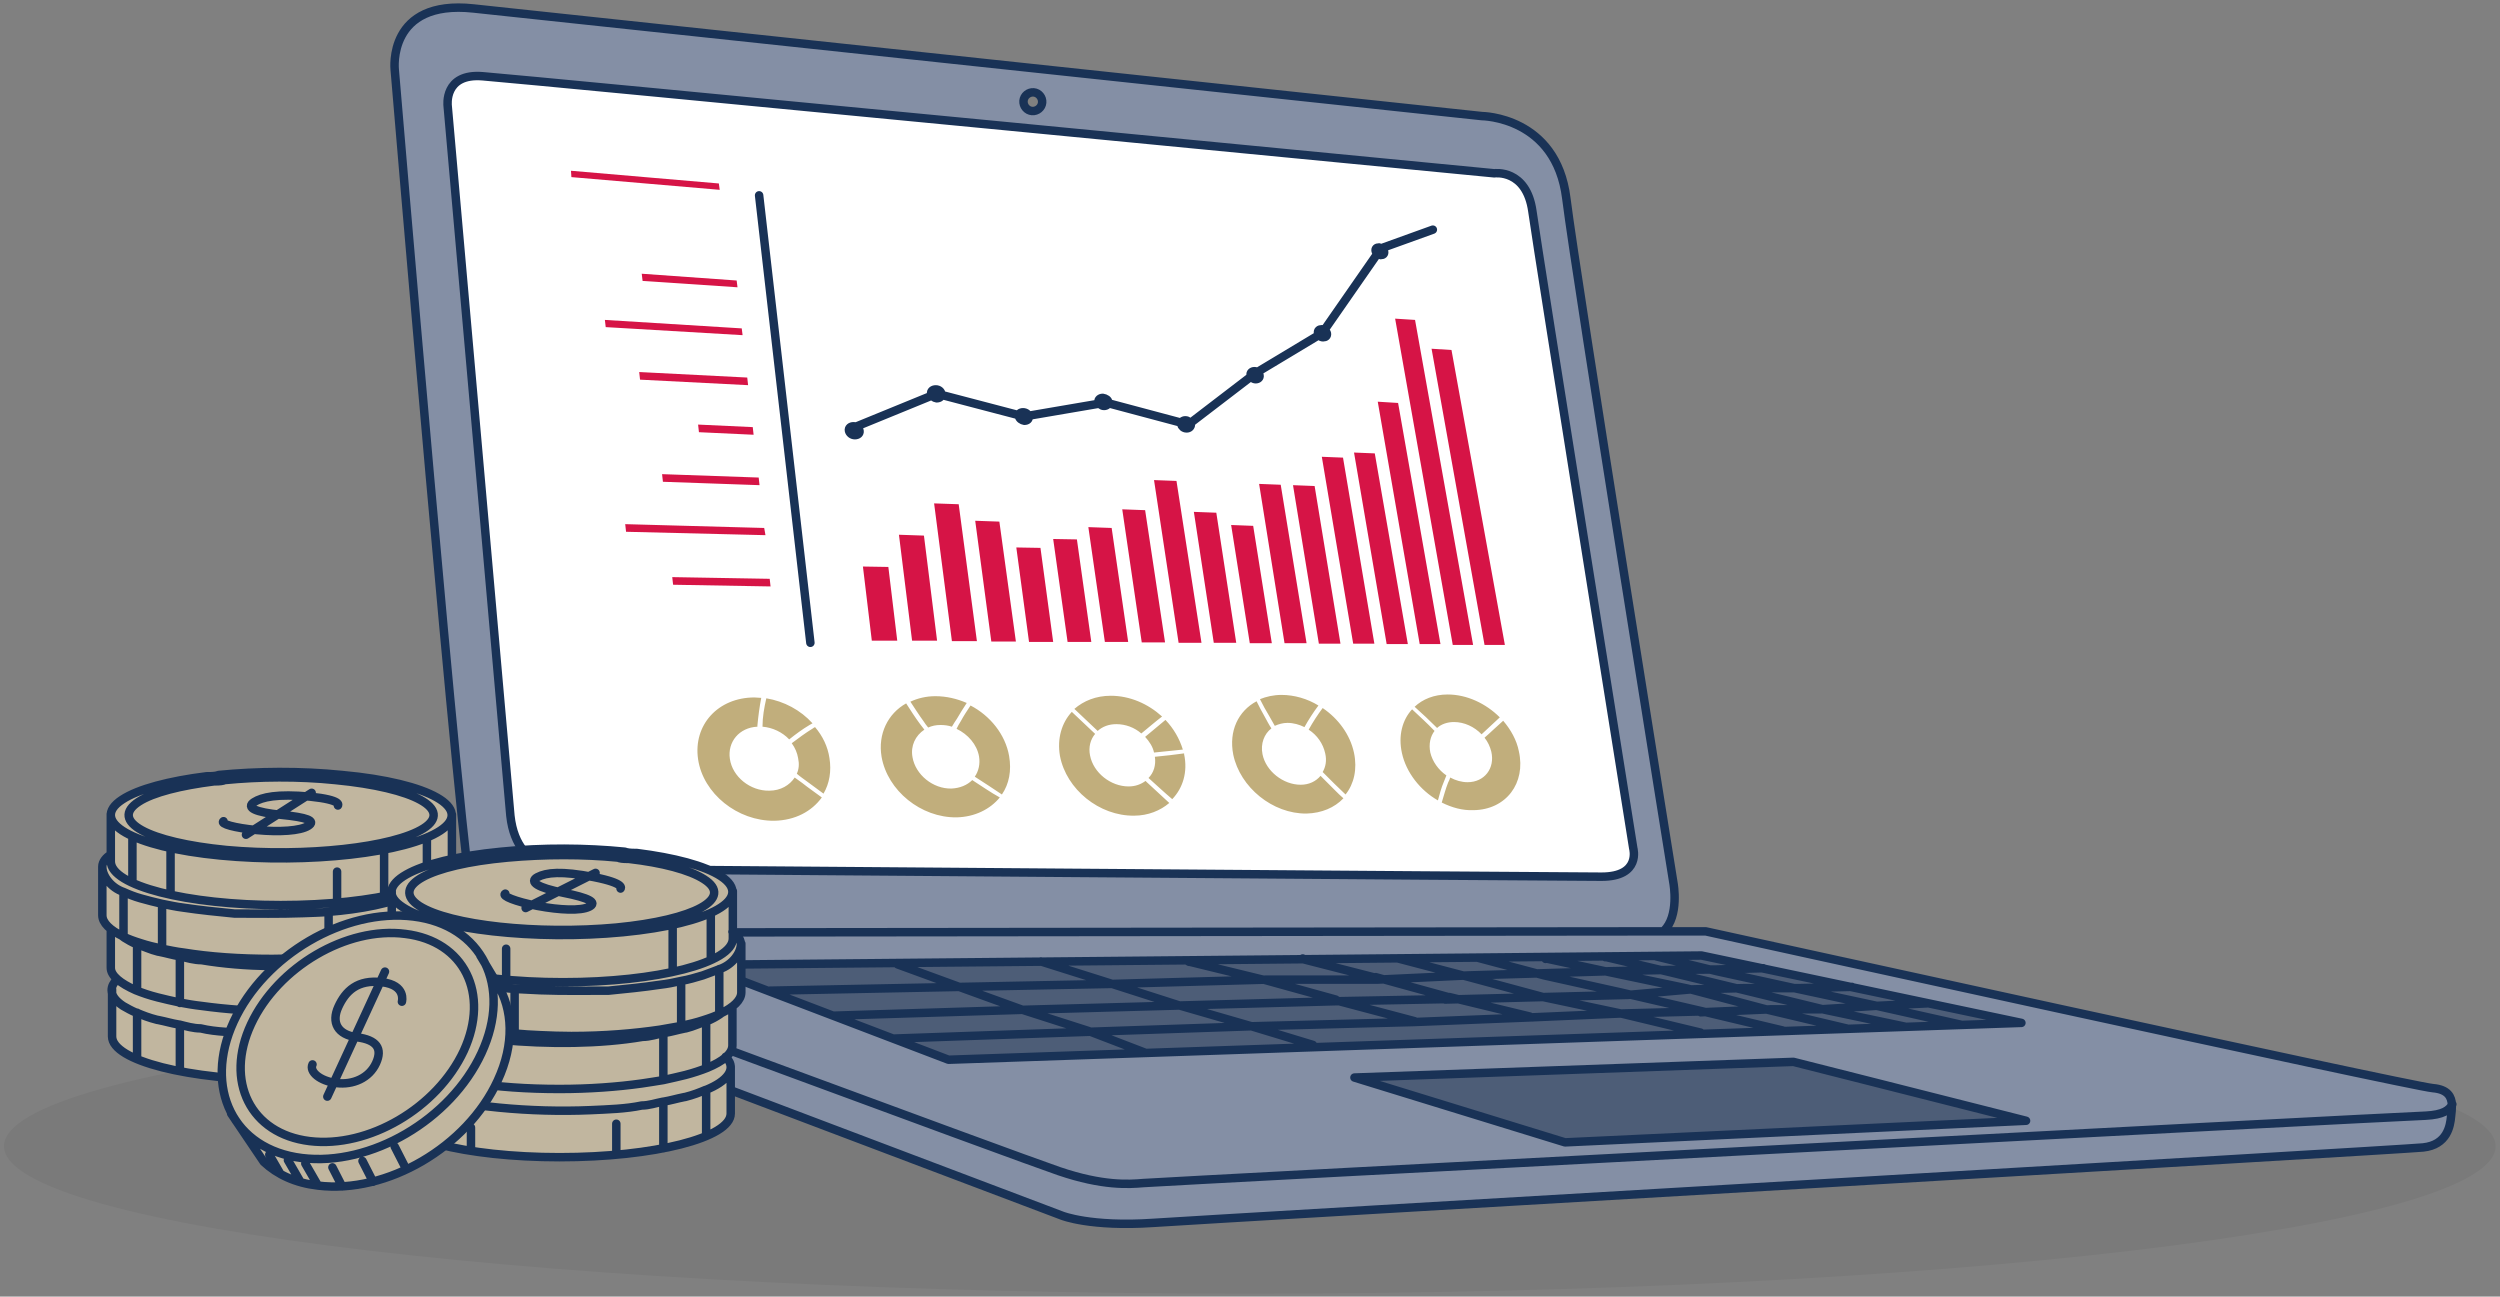 <svg width="590" height="306" viewBox="0 0 590 306" fill="none" xmlns="http://www.w3.org/2000/svg">
<rect x="0" y="0" width="590" height="306" fill="#808080" stroke="none"/>
<g clip-path="url(#clip0_2178_2045)">
<path opacity="0.05" d="M294.95 305.299C457.35 305.299 588.95 289.899 588.95 270.499C588.95 251.399 457.35 235.699 294.95 235.699C132.55 235.699 0.95 251.199 0.95 270.499C0.95 289.799 132.55 305.299 294.95 305.299Z" fill="black"/>
<path d="M578.55 260.599C578.45 258.799 577.65 256.999 574.05 256.699C568.45 256.199 402.45 219.699 402.45 219.699H392.55L117.95 220.099C117.95 220.099 116.75 220.099 115.45 220.499C113.95 220.899 112.25 221.799 111.65 223.699H111.75C113.25 226.199 118.05 227.799 118.05 227.799C118.05 227.799 239.75 272.899 250.05 276.399C260.35 279.899 266.45 279.499 269.95 279.199C273.45 278.899 562.25 263.699 572.55 263.299C576.25 263.199 577.85 262.199 578.65 260.999C578.55 260.899 578.55 260.699 578.55 260.599ZM223.85 249.999L165.25 227.599L307.55 226.299L378.85 225.599L401.65 225.399L477.15 241.299L223.85 249.999ZM369.35 269.599L319.65 254.299L423.25 250.599L478.15 264.499L369.35 269.599Z" fill="#848FA5"/>
<path d="M478.15 264.5L369.35 269.6L319.65 254.3L423.25 250.6L478.15 264.5Z" fill="#4D5D77"/>
<path d="M572.45 263.299C562.15 263.699 273.45 278.899 269.85 279.199C266.35 279.499 260.25 279.899 249.95 276.399C239.65 272.899 117.95 227.799 117.95 227.799C117.95 227.799 113.25 226.199 111.65 223.699H111.55C111.25 224.499 111.25 225.399 111.45 226.599C112.75 233.099 115.95 235.999 126.15 239.799C136.35 243.699 250.55 286.899 250.55 286.899C250.55 286.899 257.25 289.599 272.05 288.599C286.75 287.599 566.05 271.399 571.75 270.799C577.45 270.199 578.15 265.699 578.35 263.499C578.45 262.799 578.55 261.999 578.55 261.099C577.75 262.199 576.15 263.199 572.45 263.299ZM130.35 237.999L124.35 235.799L124.55 232.999L130.55 235.199L130.35 237.999ZM140.15 241.799L133.55 239.499L133.75 236.699L140.35 238.899L140.15 241.799ZM151.05 245.999L142.85 243.099L143.15 239.699L151.35 242.599L151.05 245.999Z" fill="#848FA5"/>
<path d="M151.35 242.599L151.05 245.999L142.85 242.999L143.15 239.699L151.35 242.599Z" fill="#193256" stroke="#193256" stroke-width="2" stroke-miterlimit="10" stroke-linecap="round" stroke-linejoin="round"/>
<path d="M140.35 238.9L140.15 241.8L133.55 239.4L133.85 236.6L140.35 238.9Z" fill="#193256" stroke="#193256" stroke-width="2" stroke-miterlimit="10" stroke-linecap="round" stroke-linejoin="round"/>
<path d="M130.55 235.2L130.35 238L124.35 235.8L124.55 233L130.55 235.2Z" fill="#193256" stroke="#193256" stroke-width="2" stroke-miterlimit="10" stroke-linecap="round" stroke-linejoin="round"/>
<path d="M477.05 241.299L223.85 249.999L165.25 227.599L307.45 226.299L378.75 225.599L401.55 225.399L477.05 241.299Z" fill="#4D5D77"/>
<path d="M377.95 206.9C368.55 206.9 135.75 205.1 135.75 205.1C135.75 205.1 122.05 207.3 120.45 192.5L105.65 25C105.65 25 104.65 17.2 113.95 18C123.25 18.8 352.65 40.9 352.65 40.9C352.65 40.9 360.25 39.8 361.65 49.9C363.05 60 385.45 200.1 385.45 200.1C385.45 200.1 387.35 206.9 377.95 206.9Z" fill="white"/>
<path d="M394.95 208.5C394.95 208.5 372.15 66.2 369.65 46.9C367.15 27.5 349.75 27.5 349.75 27.5C349.75 27.5 132.15 4.1 111.75 2C91.35 -0.2 93.25 16.4 93.25 16.4C93.25 16.4 109.05 205.8 111.75 214.8C112.55 217.6 113.95 219.4 115.35 220.5C116.75 220.1 117.85 220.1 117.85 220.1L392.45 219.7C396.35 216.2 394.95 208.5 394.95 208.5ZM243.95 21.8C245.15 21.9 246.15 23 245.95 24.2C245.85 25.4 244.75 26.4 243.55 26.3C242.35 26.2 241.35 25.1 241.45 23.9C241.65 22.6 242.75 21.7 243.95 21.8ZM377.95 206.9C368.55 206.9 135.75 205.1 135.75 205.1C135.75 205.1 122.05 207.3 120.45 192.5L105.65 25C105.65 25 104.65 17.2 113.95 18C123.25 18.8 352.65 40.9 352.65 40.9C352.65 40.9 360.25 39.8 361.65 49.9C363.05 60 385.45 200.1 385.45 200.1C385.45 200.1 387.35 206.9 377.95 206.9Z" fill="#848FA5"/>
<path d="M174.05 67.8L151.65 66.3L151.45 64.6L173.85 66.2L174.05 67.8ZM175.05 77.5L142.75 75.5L142.95 77.2L175.25 79.1L175.05 77.5ZM176.35 89.1L150.85 87.8L151.05 89.6L176.55 90.9L176.35 89.1ZM177.65 100.8L164.75 100.2L164.95 102L177.85 102.6L177.65 100.8ZM179.05 112.7L156.25 111.9L156.45 113.7L179.25 114.5L179.05 112.7ZM180.35 124.6L147.55 123.7L147.75 125.5L180.65 126.3L180.35 124.6ZM181.65 136.6L158.65 136.2L158.85 138L181.85 138.4L181.65 136.6ZM169.65 43.3L134.75 40.3L134.85 41.8L169.85 44.8L169.65 43.3ZM209.65 133.8L203.65 133.7L205.75 151.2H211.75L209.65 133.8ZM218.05 126.4L212.15 126.2L215.25 151.2H221.15L218.05 126.4ZM226.25 119L220.45 118.8L224.65 151.3H230.55L226.25 119ZM235.85 123.1L230.15 122.9L233.95 151.4H239.75L235.85 123.1ZM245.55 129.3L239.85 129.2L242.85 151.5H248.55L245.55 129.3ZM254.15 127.3L248.55 127.2L251.95 151.5H257.55L254.15 127.3ZM262.35 124.6L256.85 124.4L260.75 151.5H266.25L262.35 124.6ZM270.25 120.4L264.85 120.2L269.45 151.6H274.95L270.25 120.4ZM277.65 113.5L272.35 113.3L278.15 151.7H283.55L277.65 113.5ZM287.05 121L281.75 120.8L286.45 151.7H291.75L287.05 121ZM295.75 124.1L290.55 123.9L294.95 151.8H300.15L295.75 124.1ZM302.25 114.4L297.15 114.2L303.15 151.8H308.35L302.25 114.4ZM310.25 114.7L305.15 114.5L311.25 151.9H316.35L310.25 114.7ZM316.95 108L311.95 107.8L319.35 151.9H324.35L316.95 108ZM324.45 107L319.55 106.8L327.25 152H332.25L324.45 107ZM329.95 95.1L325.15 94.8L335.05 152H339.95L329.95 95.1ZM333.95 75.5L329.25 75.2L342.85 152.2H347.65L333.95 75.5ZM342.55 82.6L337.85 82.3L350.35 152.2H355.15L342.55 82.6Z" fill="#D61446"/>
<path d="M180.85 164.799C185.05 165.499 188.95 167.599 191.75 170.699C191.55 170.799 191.25 170.999 191.05 171.099C189.35 172.099 187.75 173.299 186.25 174.499C184.65 172.799 182.35 171.699 179.95 171.499C179.95 169.199 180.35 166.999 180.85 164.799ZM188.05 182.599C188.85 183.299 189.75 183.899 190.55 184.499C191.85 185.399 193.05 186.399 194.35 187.299C195.75 184.899 196.25 181.999 195.75 178.899C195.35 176.199 194.15 173.699 192.35 171.599C192.15 171.699 191.95 171.799 191.85 171.899C190.05 172.999 188.45 174.199 186.85 175.399C187.65 176.499 188.15 177.699 188.35 178.899C188.65 180.299 188.55 181.499 188.05 182.599ZM189.35 184.799C188.75 184.399 188.15 183.899 187.55 183.499C186.35 185.299 184.25 186.599 181.55 186.599C177.05 186.699 172.85 183.299 172.25 179.099C171.65 175.099 174.45 171.699 178.75 171.499C178.75 171.399 178.75 171.299 178.75 171.199C178.95 168.999 179.25 166.799 179.65 164.699C179.15 164.699 178.55 164.599 178.05 164.599C169.45 164.599 163.55 171.099 164.75 179.199C165.95 187.299 174.05 193.799 182.75 193.699C187.65 193.599 191.55 191.499 193.95 188.199C192.35 186.999 190.85 185.999 189.35 184.799ZM219.05 171.699C219.95 171.299 220.85 171.099 221.95 171.099C222.85 171.099 223.75 171.199 224.65 171.499C225.05 170.799 225.45 170.199 225.85 169.599C226.55 168.399 227.35 167.099 228.15 165.899C225.85 164.899 223.35 164.299 220.75 164.299C218.55 164.299 216.55 164.799 214.85 165.599C215.85 167.099 216.85 168.699 217.95 170.199C218.25 170.699 218.65 171.199 219.05 171.699ZM231.05 178.499C231.35 180.299 230.95 181.999 230.05 183.299C232.25 184.699 234.35 186.099 236.45 187.499C238.15 184.999 238.75 181.899 238.15 178.399C237.25 173.299 233.65 168.899 229.05 166.499C228.25 167.699 227.45 168.899 226.75 170.199C226.35 170.799 226.05 171.399 225.75 171.999C228.45 173.299 230.55 175.699 231.05 178.499ZM229.45 184.099C228.25 185.299 226.55 185.999 224.55 186.099C220.15 186.199 216.05 182.799 215.35 178.699C214.85 175.999 216.05 173.599 218.15 172.199C217.85 171.799 217.55 171.399 217.15 170.899C215.95 169.299 214.95 167.699 213.85 165.999C209.55 168.399 207.15 173.199 208.05 178.599C209.45 186.599 217.35 192.999 225.75 192.899C230.05 192.799 233.65 190.999 235.95 188.199C233.75 186.999 231.65 185.499 229.45 184.099ZM269.35 173.099C270.95 171.799 272.55 170.399 274.25 169.099C270.95 166.099 266.65 164.199 262.15 164.199C258.65 164.199 255.75 165.399 253.55 167.299C255.35 168.999 257.15 170.699 259.05 172.499C260.15 171.499 261.65 170.899 263.45 170.899C265.65 170.899 267.75 171.699 269.35 173.099ZM279.15 176.899C278.35 174.299 276.95 171.899 275.05 169.899C273.45 171.199 271.85 172.599 270.25 173.899C271.25 174.999 272.05 176.199 272.35 177.599C274.65 177.399 276.95 177.099 279.15 176.899ZM272.55 178.599C272.85 180.599 272.25 182.399 271.05 183.599C272.95 185.299 274.75 186.999 276.65 188.599C279.15 185.999 280.35 182.199 279.45 177.999C279.45 177.899 279.45 177.899 279.45 177.799C277.15 178.099 274.85 178.399 272.55 178.599ZM270.65 184.599C270.55 184.499 270.45 184.399 270.35 184.299C269.25 185.099 267.95 185.599 266.35 185.599C262.15 185.599 258.05 182.399 257.25 178.299C256.85 176.299 257.35 174.499 258.45 173.199C256.65 171.499 254.75 169.699 252.95 167.999C250.55 170.599 249.45 174.299 250.15 178.399C251.65 186.299 259.45 192.599 267.65 192.499C270.95 192.499 273.85 191.299 275.95 189.499C274.15 187.799 272.35 186.199 270.65 184.599ZM299.55 168.999C299.95 169.799 300.45 170.499 300.85 171.299C301.75 170.899 302.75 170.599 303.85 170.599C305.25 170.599 306.65 170.999 307.85 171.599C308.85 169.799 309.95 168.099 311.15 166.499C308.55 164.899 305.45 163.999 302.45 163.999C300.55 163.999 298.85 164.399 297.35 164.999C298.05 166.399 298.75 167.699 299.55 168.999ZM312.75 177.799C313.15 179.499 312.85 180.999 312.15 182.199C313.05 183.099 313.95 183.999 314.85 184.899C315.75 185.799 316.65 186.599 317.55 187.499C319.55 184.999 320.35 181.499 319.55 177.699C318.65 173.399 315.85 169.599 312.15 167.099C310.95 168.699 309.85 170.399 308.85 172.199C310.85 173.499 312.25 175.499 312.75 177.799ZM315.25 186.699C314.25 185.699 313.25 184.699 312.25 183.699C312.05 183.499 311.85 183.299 311.65 183.099C310.55 184.399 308.95 185.199 306.95 185.199C302.85 185.199 298.75 181.999 297.95 177.999C297.45 175.499 298.35 173.199 300.05 171.899C299.45 170.999 298.95 169.999 298.45 169.099C297.75 167.899 297.15 166.699 296.55 165.499C292.25 167.799 289.95 172.499 291.05 178.099C292.65 185.799 300.35 192.099 308.35 191.999C311.95 191.899 314.95 190.599 317.05 188.399C316.35 187.799 315.75 187.199 315.25 186.699ZM339.15 171.799C340.15 170.899 341.55 170.399 343.15 170.399C345.55 170.399 347.95 171.499 349.65 173.299C351.05 171.999 352.55 170.599 353.95 169.299C350.65 165.999 346.15 163.899 341.65 163.899C338.45 163.899 335.75 164.999 333.85 166.799C335.65 168.399 337.45 170.099 339.15 171.799ZM339.35 188.899C339.75 187.399 340.15 185.899 340.75 184.499C340.95 183.999 341.15 183.499 341.35 182.999C339.45 181.699 338.05 179.699 337.55 177.599C337.15 175.599 337.55 173.799 338.55 172.499C336.85 170.699 335.05 169.099 333.25 167.399C330.95 169.899 329.95 173.599 330.85 177.699C331.85 182.299 335.15 186.499 339.35 188.899ZM354.75 170.099C353.25 171.399 351.85 172.799 350.35 174.099C351.15 175.099 351.65 176.199 351.95 177.399C352.85 181.299 350.35 184.599 346.35 184.599C344.95 184.599 343.55 184.199 342.25 183.499C342.15 183.899 341.95 184.299 341.75 184.699C341.15 186.199 340.75 187.799 340.25 189.399C342.65 190.599 345.15 191.299 347.75 191.199C355.45 191.099 360.15 184.799 358.45 177.299C357.95 174.699 356.55 172.199 354.75 170.099Z" fill="#C1AE7C"/>
<path d="M179.15 46.1L191.25 151.7M201.25 101L221.05 92.9L241.65 98.3L260.95 95L280.45 100.2L296.25 88.1L312.05 78.6L325.95 58.6L338.15 54.2M220.85 91.9C220.15 91.9 219.65 92.3 219.75 92.9C219.85 93.5 220.45 93.9 221.05 94C221.75 94 222.25 93.6 222.15 93C222.15 92.4 221.55 91.9 220.85 91.9ZM241.45 97.3C240.75 97.3 240.35 97.7 240.45 98.2C240.55 98.8 241.15 99.2 241.75 99.3C242.45 99.3 242.85 98.9 242.75 98.4C242.75 97.8 242.15 97.3 241.45 97.3ZM260.25 93.9C259.65 93.9 259.15 94.3 259.25 94.8C259.35 95.3 259.95 95.8 260.55 95.8C261.15 95.8 261.65 95.4 261.55 94.9C261.55 94.4 260.95 94 260.25 93.9ZM279.75 99.2C279.15 99.2 278.75 99.6 278.75 100.1C278.85 100.6 279.35 101.1 280.05 101.1C280.65 101.1 281.05 100.7 281.05 100.2C280.95 99.7 280.35 99.2 279.75 99.2ZM296.05 87.6C295.45 87.6 295.05 88 295.15 88.5C295.25 89 295.75 89.5 296.35 89.5C296.95 89.5 297.35 89.1 297.25 88.6C297.15 88 296.65 87.6 296.05 87.6ZM311.95 77.7C311.35 77.7 310.95 78 311.05 78.6C311.15 79.1 311.65 79.6 312.25 79.6C312.85 79.6 313.25 79.3 313.15 78.7C313.05 78.2 312.45 77.8 311.95 77.7ZM201.45 100.6C200.75 100.6 200.25 101 200.35 101.6C200.45 102.2 201.05 102.7 201.75 102.7C202.45 102.7 202.95 102.3 202.85 101.7C202.75 101.1 202.15 100.6 201.45 100.6ZM325.45 58.4C324.85 58.4 324.55 58.7 324.65 59.2C324.75 59.7 325.25 60.1 325.85 60.2C326.45 60.2 326.75 59.9 326.65 59.4C326.55 58.9 326.05 58.5 325.45 58.4Z" stroke="#193256" stroke-width="2" stroke-miterlimit="10" stroke-linecap="round" stroke-linejoin="round"/>
<path d="M578.75 260.6C578.05 262 576.55 263.1 572.45 263.3C562.15 263.7 273.45 278.9 269.85 279.2C266.35 279.5 260.25 279.9 249.95 276.4C239.65 272.9 117.95 227.8 117.95 227.8C117.95 227.8 113.25 226.2 111.65 223.7M111.65 223.7C112.25 221.8 113.95 220.9 115.45 220.5C116.75 220.1 117.95 220.1 117.95 220.1L392.65 219.8H402.55C402.55 219.8 568.55 256.3 574.15 256.8C577.75 257.1 578.55 258.9 578.65 260.7C578.65 261.7 578.55 262.7 578.45 263.5C578.25 265.7 577.55 270.2 571.85 270.8C566.15 271.4 286.85 287.6 272.15 288.6C257.35 289.6 250.65 286.9 250.65 286.9C250.65 286.9 136.45 243.7 126.25 239.8C116.05 236 112.85 233.1 111.55 226.6C111.35 225.4 111.35 224.5 111.65 223.7ZM115.35 220.5C113.85 219.4 112.55 217.6 111.75 214.8C109.05 205.8 93.15 16.4 93.15 16.4C93.15 16.4 91.35 -0.2 111.75 2C132.15 4.2 349.75 27.4 349.75 27.4C349.75 27.4 367.25 27.5 369.65 46.8C372.05 66.1 394.95 208.5 394.95 208.5C394.95 208.5 396.35 216.2 392.65 219.7M211.85 227.6L227.45 233.3L241.25 238.3L256.85 243.3L270.15 248.4M245.65 226.9L262.45 232.2L278.05 237.2L295.35 242.2M295.35 242.2L309.85 246.6M295.35 242.2L257.05 243.5L211.05 245.1M295.35 242.2L333.75 241.2L361.35 240.1L382.15 239.2L401.35 238.7V238.9L417.85 238.2H429.55L442.45 237.4L454.75 236.8M401.35 243.7L383.05 239.3L364.15 235.3L346.35 230.5L329.95 226.2M420.75 243.2L401.45 238.6L382.45 234.2L364.45 230.2L348.65 226H348.85M436.15 242.8L417.15 238.3L398.25 233.3L380.15 229.5L364.85 226.2L364.75 226.3M449.65 242.3L430.65 238.3L411.75 233.7L393.55 229.3L378.75 225.8L378.85 225.9M462.65 241.8L442.55 237.3L423.45 233.2L405.15 229.2L390.85 225.7L390.75 225.6M437.05 232.9L424.35 233.2H411.35L399.05 233.5L384.25 234.8L364.35 235.3L341.05 235.9V235.8L314.95 236.3L278.35 237.3L241.95 238.3L196.75 239.7M416.15 228.5L404.95 228.8L393.75 228.9L380.15 229.2L363.75 229.7L346.45 230.2L324.95 231.2H298.65L262.65 232.2L227.15 232.9L181.65 233.8M280.65 227L280.45 226.9L298.05 231.2H298.25L315.25 235.9L315.35 236.1L333.85 241M361.75 240.1H361.05V239.9L342.05 235.3H341.75L324.65 230.6L324.45 230.7L307.65 226.4L307.45 226.2M478.15 264.5L369.35 269.6L319.65 254.3L423.25 250.6L478.15 264.5ZM143.15 239.7L151.35 242.6L151.05 246L142.85 243.1L143.15 239.7ZM133.85 236.6L140.45 238.8L140.25 241.7L133.65 239.4L133.85 236.6ZM124.55 233L130.55 235.2L130.35 238L124.35 235.8L124.55 233ZM223.85 250.1L477.05 241.4L401.55 225.5L165.15 227.7L223.85 250.1ZM241.55 23.8C241.45 25 242.35 26.1 243.55 26.2C244.75 26.3 245.85 25.4 245.95 24.2C246.05 23 245.15 21.9 243.95 21.8C242.75 21.7 241.65 22.6 241.55 23.8ZM113.95 18C104.65 17.2 105.65 25 105.65 25L120.45 192.5C122.05 207.3 135.75 205.1 135.75 205.1C135.75 205.1 368.55 206.9 377.95 206.9C387.35 206.9 385.45 200.2 385.45 200.2C385.45 200.2 363.05 60 361.65 49.9C360.25 39.8 352.65 40.9 352.65 40.9C352.65 40.9 123.25 18.7 113.95 18Z" stroke="#193256" stroke-width="2" stroke-miterlimit="10" stroke-linecap="round" stroke-linejoin="round"/>
<path d="M106.95 233.499V244.599C106.95 250.299 88.95 254.899 66.65 254.899C44.35 254.899 26.05 250.299 26.05 244.599V233.699C26.05 232.799 26.65 231.999 27.45 231.199C26.45 230.299 26.05 229.399 26.05 228.399V219.799L26.45 219.499C24.95 218.399 24.05 217.199 24.05 215.999V205.499V204.499C24.05 203.399 25.05 202.199 26.15 202.199L26.05 192.699V191.999C26.05 190.899 27.05 189.799 28.75 188.599C32.55 186.099 39.95 183.099 48.75 183.099H49.15C50.35 183.099 51.15 182.899 51.55 182.799C60.65 181.899 70.75 181.799 80.55 182.699C96.25 184.199 106.05 187.999 106.05 192.099V192.499V203.099C106.05 204.199 106.05 205.299 104.05 206.299V215.099H104.65C106.15 215.099 106.95 216.599 107.05 217.699C107.05 217.799 106.95 217.799 106.95 217.799C106.85 217.799 106.65 217.799 106.65 217.899C106.65 218.099 106.15 217.999 106.15 218.199L106.85 228.299C106.85 229.199 106.15 230.099 106.15 230.899V231.099H105.75C106.45 231.199 106.85 232.699 106.95 233.499Z" fill="#C1B69F"/>
<path d="M26.15 192.1V203.3C26.15 209 43.95 213.6 66.25 213.6C88.55 213.6 106.65 209 106.65 203.3V192.2M40.25 200.6V211.1M31.25 197.4V208.3V208M79.55 205.7V213M90.65 200.6V211.5M100.75 197.7V208.4M24.15 204.5V205.5V216C24.15 217.8 25.95 219.5 29.05 221C30.25 221.6 31.65 222.1 33.25 222.6C34.75 223.1 36.45 223.5 38.25 223.9C39.85 224.2 41.55 224.6 43.35 224.8C49.45 225.8 56.55 226.3 64.25 226.3C66.75 226.3 69.25 226.2 71.55 226.1C73.65 226 75.65 225.9 77.65 225.7C79.75 225.5 81.75 225.3 83.65 225C87.45 224.5 90.85 223.8 93.75 223C95.75 222.5 97.45 221.9 98.95 221.2C102.55 219.7 104.65 217.8 104.65 215.9V206.5M24.15 204.5V204.6C24.15 206.7 26.15 209.5 29.15 210.5M24.15 204.5C24.15 203.4 25.05 202.3 26.15 201.7M104.65 206.5V206.4M104.65 206.5C104.55 207 104.35 207.5 103.85 207.9C102.25 208.9 100.55 209.7 98.75 210.5M38.25 223.8V213.3M38.25 213.3C39.85 213.6 41.55 214 43.25 214.2C47.25 214.8 51.25 215.2 55.35 215.6C60.55 215.6 66.05 215.7 71.45 215.5C73.55 215.4 75.55 215.4 77.55 215.2M38.25 213.3C36.55 212.9 34.85 212.5 33.15 212C31.75 211.6 30.45 211.1 29.15 210.5M29.15 220.7V210.5M77.55 225.7V215.2M77.55 215.2C84.95 214.6 92.15 213.3 98.75 210.5M88.75 224.1V221.6M98.75 210.5V221.3M106.95 233.4V244.6C106.95 250.3 89.15 254.9 66.85 254.9C44.55 254.9 26.45 250.3 26.45 244.6V233.5M106.95 233.4C106.95 232.7 106.45 231.9 105.65 231.1M106.95 233.4C106.95 233.4 106.95 233.5 106.85 233.5C106.85 233.7 106.75 233.8 106.75 234C106.75 235.6 104.95 237.2 101.95 238.6C100.75 239.2 99.35 239.7 97.75 240.2C96.25 240.7 94.55 241.1 92.65 241.5C89.35 242.2 85.45 242.8 81.05 243.2C73.95 243.9 66.45 244.1 59.45 243.8C55.25 243.6 51.05 243.6 47.35 242.7C45.65 242.7 43.95 242.2 42.35 241.8C42.35 241.8 42.35 241.8 42.25 241.8C40.45 241.5 39.25 241.1 37.25 240.7H37.15C35.15 240.2 33.65 239.6 32.25 239C32.25 239 32.25 239 32.15 239C30.95 238.5 29.95 237.9 29.05 237.4C27.25 236.2 26.35 235 26.35 233.7C26.35 232.8 26.75 232 27.55 231.2M97.95 251.1V240.2M87.85 247.9V253.4M53.55 247V254.3M42.45 252.8V241.9M32.35 239V249.7M97.85 224.1V235M87.85 237.2V226.6M87.85 237.2C81.75 238.1 74.65 238.7 66.95 238.7C59.95 238.7 53.35 238.2 47.55 237.4C45.75 237.2 44.05 236.9 42.45 236.6C40.55 236.2 38.85 235.8 37.25 235.4C35.25 234.9 33.55 234.3 32.05 233.7C28.45 232.1 26.15 230.3 26.15 228.4V219.8M87.85 237.2C91.65 236.6 95.15 235.8 97.95 234.9C99.65 234.4 101.05 233.8 102.35 233.2C105.35 231.8 106.95 230.1 106.95 228.3L106.85 217.7V217.2M42.45 225.8V236.7M32.35 233.5V222.8M104.55 214.1C106.05 215.1 106.85 216.2 106.95 217.3C106.95 217.5 106.95 217.7 106.95 217.8C106.95 218 106.85 218.2 106.85 218.3C106.45 219.7 104.75 221.1 102.05 222.4C100.85 223 99.45 223.5 97.85 224C96.35 224.5 94.55 225.1 92.75 225.5C91.15 225.8 89.55 225.7 87.75 226.6C85.75 226.6 83.55 227.1 81.25 227.3C69.75 228.4 57.55 228.3 47.55 226.6C45.85 226.6 44.15 226.1 42.55 225.7C42.55 225.7 42.55 225.7 42.45 225.7C40.65 225.4 39.45 225 37.45 224.6H37.35C35.35 224.1 34.35 223.5 32.35 222.9C31.15 222.4 30.15 221.8 29.35 221.3C29.05 221.1 28.85 220.9 28.55 220.7M79.75 190.1C79.75 190.1 80.95 188.8 73.15 188C65.35 187.3 61.85 188.1 59.95 189.3C57.95 190.6 60.25 191.7 66.35 192.3C72.45 192.9 74.65 193.7 72.75 194.9C70.85 196.1 65.95 196.4 60.65 195.9C55.35 195.4 51.85 194.4 52.75 193.8M58.05 197L73.55 187.1M103.95 196C95.95 201.3 72.75 203.9 51.95 201.9C31.25 199.9 20.85 193.9 28.85 188.7C32.65 186.2 39.95 184.3 48.75 183.2C48.85 183.2 48.95 183.2 49.15 183.2C50.35 183.2 51.15 183.1 51.55 182.9C60.65 182 70.95 181.9 80.75 182.9C101.55 184.8 111.85 190.8 103.95 196ZM99.95 195.5C92.85 200 72.05 202.3 53.45 200.6C34.95 198.8 25.65 193.8 32.75 189.2C36.15 187 42.65 185.4 50.55 184.4C50.65 184.4 50.75 184.4 50.85 184.4C51.85 184.4 52.65 184.3 53.05 184.1C61.15 183.3 70.45 183.2 79.15 184.1C97.85 185.9 107.05 191 99.95 195.5Z" stroke="#193256" stroke-width="2" stroke-miterlimit="10" stroke-linecap="round" stroke-linejoin="round"/>
<path d="M92.05 252.1V263C92.05 268.7 110.05 273.2 132.35 273.2C154.65 273.2 173.05 268.5 173.05 262.8V251.9C173.05 251 172.45 250.2 171.65 249.4C172.65 248.5 173.05 247.6 173.05 246.6V238L172.65 237.7C174.15 236.6 175.05 235.4 175.05 234.2V223.7V222.7C175.05 221.6 173.95 220.2 172.95 220.2L173.05 210.9V210.2C173.05 209.1 171.95 207.9 170.35 206.7C166.55 204.2 159.15 201.1 150.35 201.1H149.95C148.75 201.1 147.95 201 147.55 200.9C138.45 200 128.45 199.9 118.55 200.9C102.85 202.4 93.05 206.3 93.05 210.3V210.7V221.3C93.05 222.4 93.05 223.5 95.05 224.5V233.1H94.45C92.95 233.1 92.15 234.7 92.05 235.8C92.05 235.9 92.15 235.9 92.15 236C92.25 236 92.45 236 92.45 236.1C92.45 236.3 92.95 236.2 92.95 236.4L92.25 246.5C92.25 247.4 92.95 248.3 92.95 249.1V250.1H93.25C92.55 250.2 92.15 251.3 92.05 252.1Z" fill="#C1B69F"/>
<path d="M92.45 210.399V221.499C92.45 227.199 110.55 231.799 132.85 231.799C155.15 231.799 172.95 227.199 172.95 221.499V210.299M158.75 229.299V218.799M167.75 226.099V226.399V215.499M119.45 231.199V223.899M108.35 229.599V218.699M98.25 226.499V215.799M94.45 224.699V234.099C94.45 235.999 96.55 237.899 100.15 239.399C101.65 239.999 103.35 240.599 105.35 241.199C108.25 241.999 111.65 242.699 115.45 243.199C117.35 243.499 119.35 243.699 121.45 243.899M121.45 243.899C123.45 244.099 125.45 244.199 127.55 244.299C129.95 244.399 132.35 244.499 134.85 244.499C142.55 244.499 149.65 243.899 155.75 242.999C157.55 242.699 159.25 242.399 160.85 242.099C162.65 241.699 164.35 241.299 165.85 240.799C167.45 240.299 168.85 239.799 170.05 239.199C173.15 237.699 174.95 235.999 174.95 234.199V223.699V222.699M121.45 243.899V233.399M160.75 231.499V241.999M160.75 231.499C162.55 231.199 164.15 230.699 165.85 230.199C167.25 229.699 168.55 229.199 169.85 228.699C172.85 227.699 174.85 224.899 174.85 222.799V222.699C174.75 221.499 173.95 220.499 172.85 219.899M160.75 231.499C159.05 231.899 157.45 232.199 155.75 232.399C151.75 232.999 147.65 233.399 143.65 233.799C138.45 233.799 132.95 233.899 127.55 233.699C125.55 233.599 123.45 233.499 121.45 233.399M169.75 228.699V238.899M121.45 233.399C114.05 232.799 106.85 231.599 100.25 228.699M110.25 239.699V242.199M100.25 239.499V228.699M100.25 228.699C98.55 227.999 96.85 227.099 95.15 226.099C94.75 225.799 94.45 225.299 94.35 224.699V224.599M172.45 251.699V262.799C172.45 268.499 154.35 273.099 132.05 273.099C109.75 273.099 91.95 268.499 91.95 262.799V251.599M101.15 258.399V269.299M111.15 271.599V266.099M145.45 272.499V265.199M156.55 260.099V270.999M166.65 267.899V257.199M166.65 257.199C167.85 256.699 168.85 256.199 169.75 255.599C171.55 254.399 172.45 253.099 172.45 251.899C172.45 250.999 172.05 250.199 171.25 249.399M166.65 257.199C166.65 257.199 166.65 257.199 166.55 257.199C165.15 257.799 163.65 258.399 161.65 258.899H161.55C159.55 259.299 158.35 259.699 156.55 259.999C156.55 259.999 156.55 259.999 156.45 259.999C154.85 260.299 153.15 260.899 151.45 260.899C147.65 261.699 143.55 261.799 139.35 261.999C132.35 262.299 124.95 262.099 117.75 261.399C113.45 260.999 109.55 260.399 106.15 259.699C104.25 259.299 102.55 258.799 101.05 258.399C99.45 257.899 98.05 257.399 96.85 256.799C93.85 255.399 92.05 253.799 92.05 252.199C92.05 251.999 91.95 251.899 91.95 251.699L91.85 251.599C91.95 250.799 92.35 249.999 93.15 249.299M101.05 253.199V242.299M101.05 253.199C99.35 252.699 97.85 252.099 96.65 251.499C93.65 249.999 92.05 248.399 92.05 246.599L92.15 235.999V235.499M101.05 253.199C103.85 254.099 107.35 254.899 111.15 255.499C117.25 256.499 124.35 256.999 132.05 256.999C139.05 256.999 145.75 256.499 151.45 255.699C153.25 255.399 154.95 255.199 156.55 254.899C158.35 254.499 160.15 254.099 161.75 253.699C163.65 253.199 165.45 252.599 166.95 251.999C170.55 250.499 172.85 248.699 172.85 246.699V238.099M111.15 244.799V255.399M156.55 254.799V243.899M166.65 241.099V251.799M170.65 238.799C170.55 238.899 170.55 238.899 170.65 238.799ZM170.65 238.799C170.35 238.999 170.15 239.199 169.85 239.399C168.95 239.999 168.05 240.499 166.85 240.999C164.85 241.599 163.85 242.199 161.85 242.699H161.75C159.75 243.099 158.55 243.499 156.75 243.799C156.75 243.799 156.75 243.799 156.65 243.799C155.05 244.099 153.35 244.699 151.65 244.699C141.65 246.399 129.45 246.499 117.95 245.399C115.65 245.199 113.45 244.699 111.45 244.699C109.65 243.899 108.05 243.999 106.45 243.599C104.55 243.199 102.85 242.599 101.35 242.099C99.75 241.599 98.35 241.099 97.15 240.499C94.45 239.199 92.85 237.799 92.35 236.399C92.25 236.199 92.25 235.999 92.25 235.899C92.25 235.699 92.25 235.499 92.25 235.399C92.35 234.299 93.15 233.299 94.65 232.199M146.45 209.699C146.45 209.699 147.75 208.499 140.15 206.999C132.45 205.499 128.95 205.899 126.85 206.999C124.75 208.099 126.85 209.499 132.95 210.699C139.05 211.899 141.05 212.999 139.05 213.999C137.05 214.999 132.15 214.799 126.85 213.799C121.65 212.799 118.25 211.399 119.25 210.899M124.05 214.299L140.55 205.999M118.25 200.999C128.05 199.999 138.45 200.099 147.45 200.999C147.95 201.199 148.75 201.299 149.85 201.299C149.95 201.299 150.15 201.299 150.25 201.299C159.05 202.399 166.35 204.299 170.15 206.799C178.15 212.099 167.75 217.999 147.05 219.999C126.35 221.999 103.05 219.399 95.05 214.099C87.15 208.999 97.45 202.999 118.25 200.999ZM119.75 202.399C128.55 201.599 137.75 201.599 145.85 202.399C146.25 202.599 146.95 202.699 148.05 202.699C148.15 202.699 148.25 202.699 148.35 202.699C156.25 203.599 162.75 205.299 166.15 207.499C173.25 211.999 164.05 217.099 145.45 218.899C126.95 220.599 106.15 218.399 98.95 213.799C91.95 209.199 101.15 204.099 119.75 202.399Z" stroke="#193256" stroke-width="2" stroke-miterlimit="10" stroke-linecap="round" stroke-linejoin="round"/>
<path d="M117.55 255C110.25 270.8 91.25 281.9 75.15 279.8C69.85 279.1 65.55 277.1 62.35 274.2L56.75 265.9L54.75 262.9L54.65 262.8C51.55 256.9 51.45 249.2 55.15 241.1C62.45 225.3 81.45 214.2 97.55 216.3C104.85 217.2 110.25 220.6 113.35 225.6L113.95 226.7L117.35 232.3C121.15 238.2 121.45 246.4 117.55 255Z" fill="#C1B69F"/>
<path d="M73.75 251.2C72.95 252.9 75.45 255.1 79.35 255.6C83.35 256.1 87.15 254.4 88.75 250.9C90.35 247.4 88.85 245.4 84.25 244.8C79.65 244.2 78.15 241.3 79.85 237.6C81.55 233.9 84.35 231.1 90.15 231.8C95.95 232.5 94.85 236.4 94.85 236.4M90.85 229.3L77.25 258.8M54.55 262.8L62.25 274.2C65.45 277.2 69.75 279.2 75.05 279.8M75.05 279.8C91.25 281.8 110.25 270.7 117.45 255C121.45 246.4 121.05 238.2 117.35 232.2L113.35 225.5M75.05 279.8L72.05 274.6M80.75 280L78.45 275.5M88.05 278.9L85.55 274M70.95 279L67.95 273.8M93.15 270.6L95.65 275.5M66.15 277L63.55 272.5M109.45 248C115.65 234.5 109.55 222.1 95.65 220.4C81.85 218.6 65.55 228.2 59.25 241.7C52.95 255.2 59.15 267.6 73.05 269.3C86.95 271 103.15 261.5 109.45 248ZM113.65 248.5C120.95 232.7 113.75 218.3 97.55 216.3C81.35 214.3 62.35 225.4 55.15 241.1C47.95 256.8 55.05 271.3 71.25 273.3C87.45 275.3 106.35 264.3 113.65 248.5Z" stroke="#193256" stroke-width="2" stroke-miterlimit="10" stroke-linecap="round" stroke-linejoin="round"/>
</g>
<defs>
<clipPath id="clip0_2178_2045">
<rect width="588.1" height="304.5" fill="white" transform="translate(0.95 0.8)"/>
</clipPath>
</defs>
</svg>
